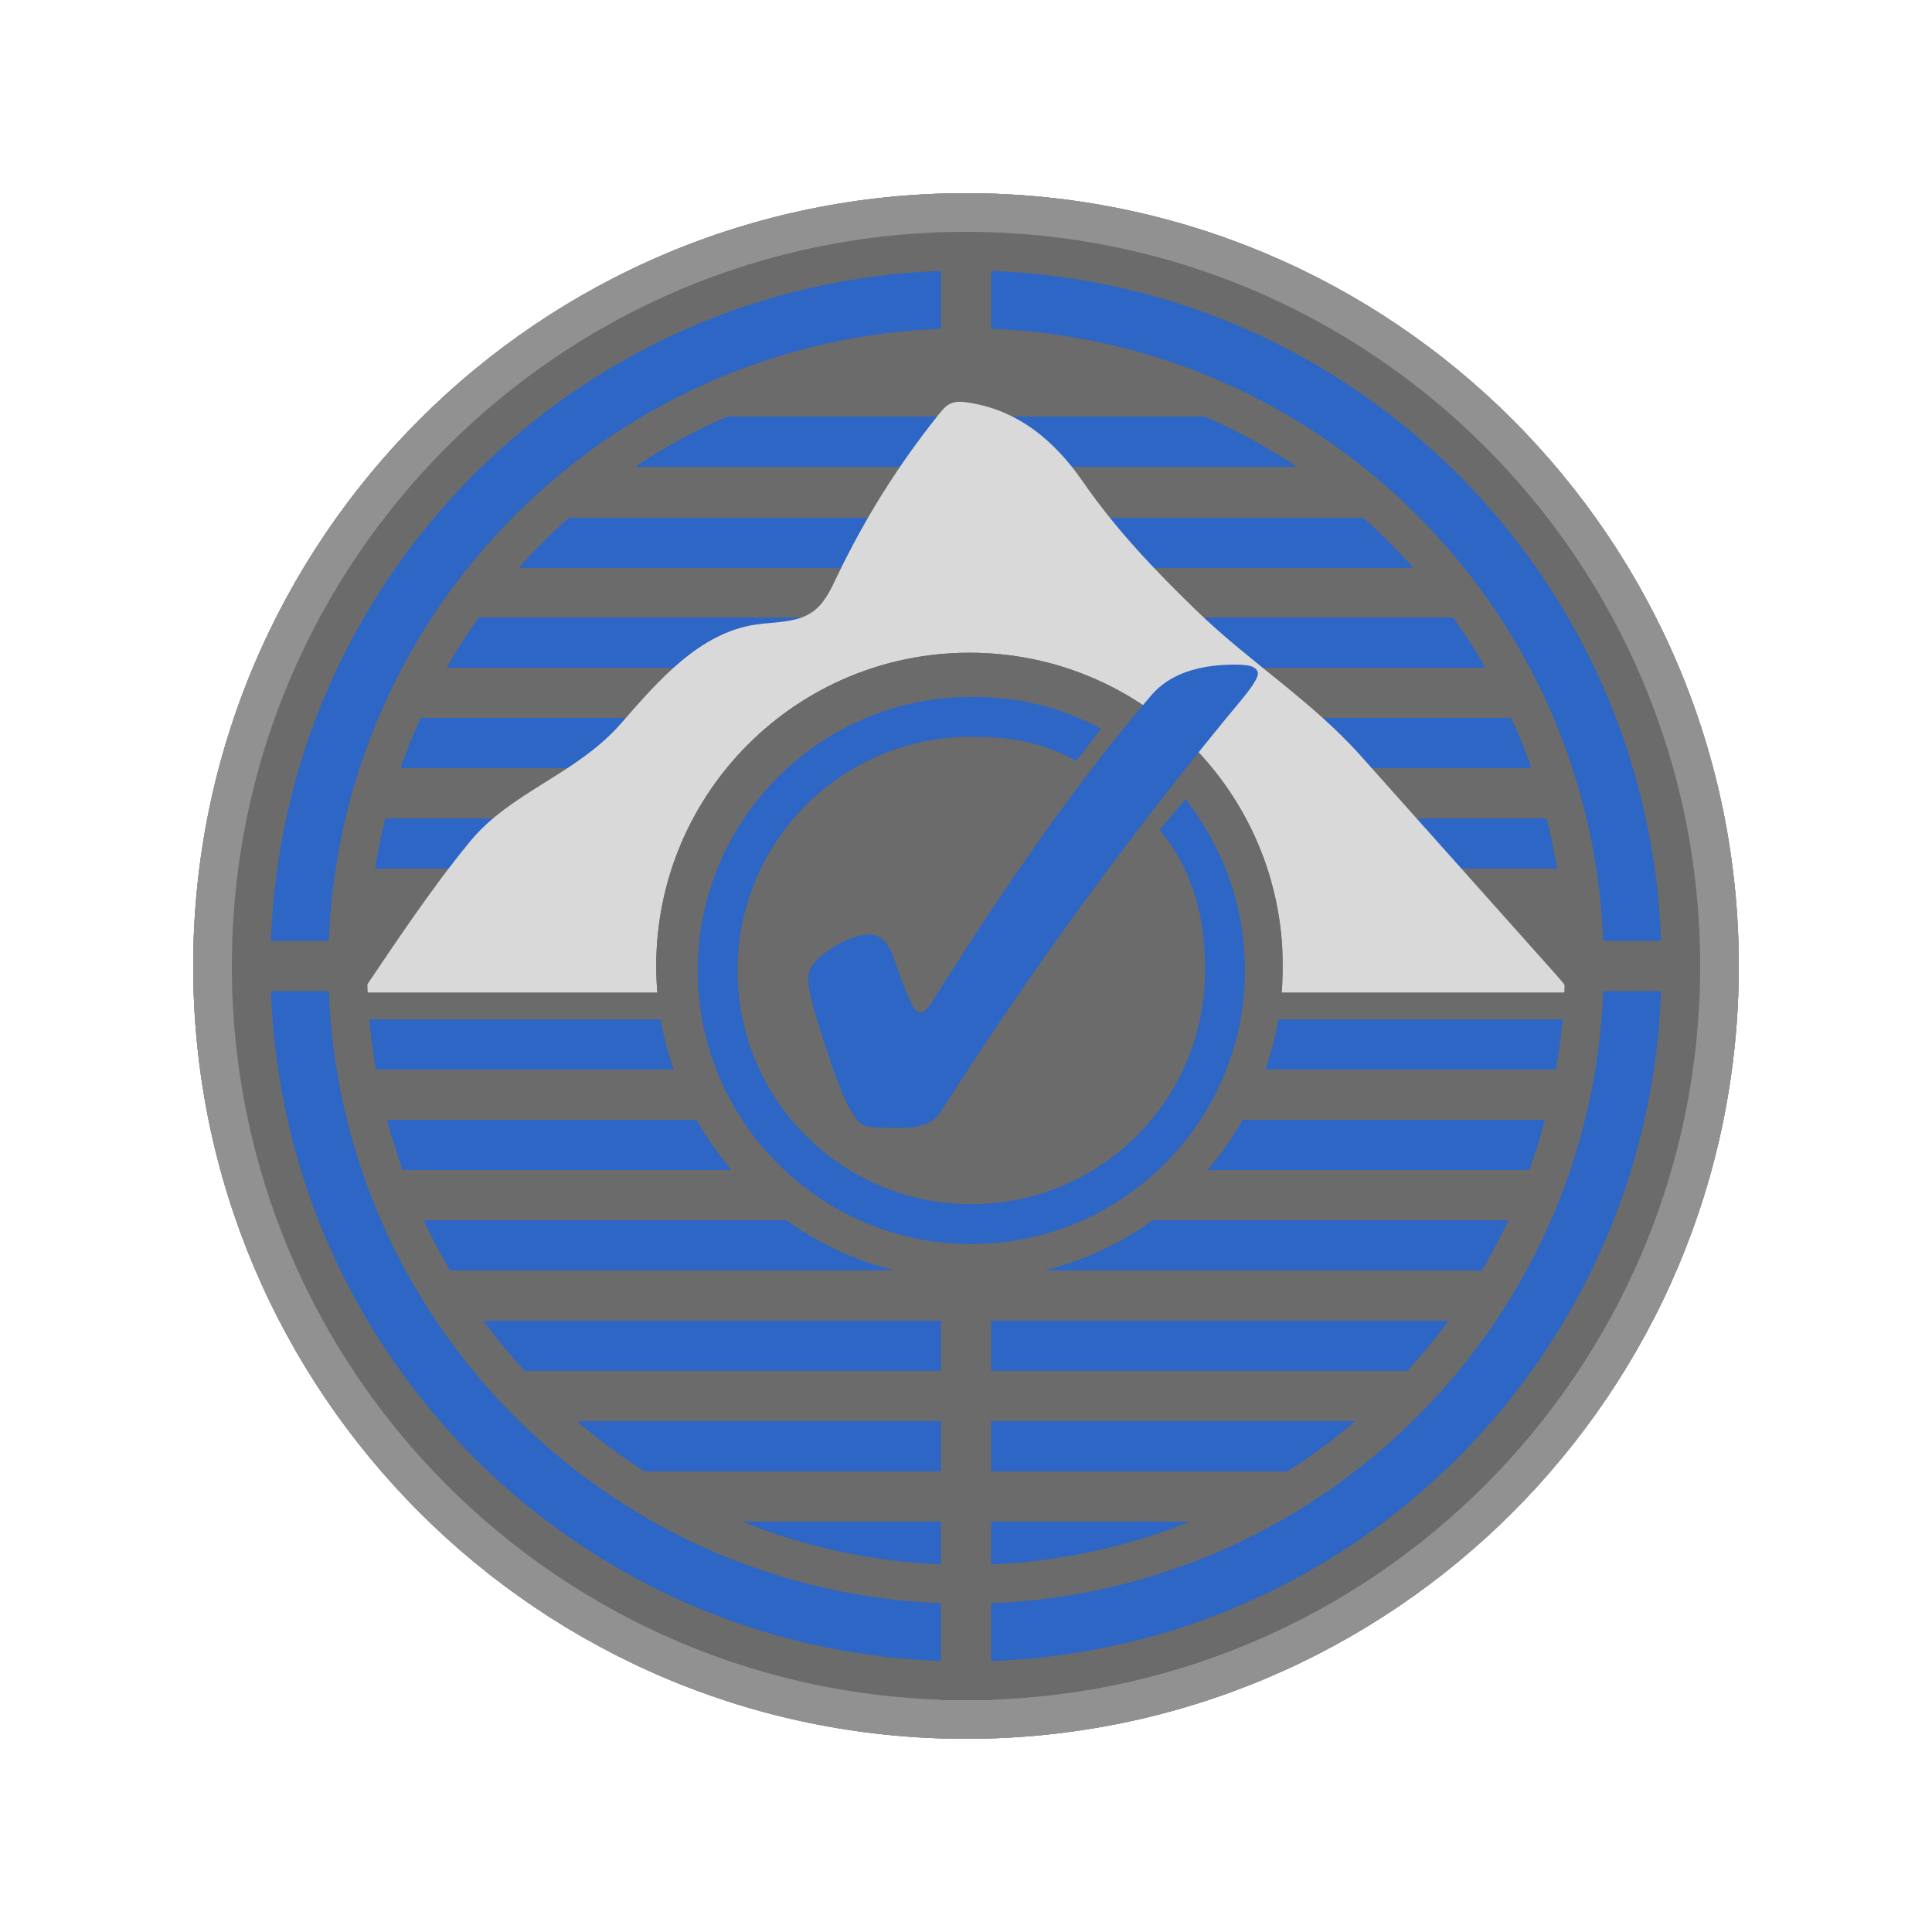 <svg xmlns="http://www.w3.org/2000/svg" xmlns:xlink="http://www.w3.org/1999/xlink" width="500" zoomAndPan="magnify" viewBox="0 0 375 375" height="500" preserveAspectRatio="xMidYMid meet" version="1.0"><defs><clipPath id="80ebf3bf12"><path d="M 37.5 37.5 L 337.5 37.5 L 337.5 337.5 L 37.5 337.5 Z M 37.5 37.5 " clip-rule="nonzero"/></clipPath><clipPath id="dde5d1c336"><path d="M 187.5 37.5 C 104.656 37.5 37.5 104.656 37.5 187.5 C 37.5 270.344 104.656 337.5 187.5 337.5 C 270.344 337.5 337.5 270.344 337.5 187.5 C 337.5 104.656 270.344 37.5 187.5 37.5 Z M 187.5 37.5 " clip-rule="nonzero"/></clipPath><clipPath id="b6f03ec1bb"><path d="M 37.5 37.5 L 337.5 37.5 L 337.5 337.5 L 37.5 337.5 Z M 37.5 37.5 " clip-rule="nonzero"/></clipPath><clipPath id="efdad9dab2"><path d="M 187.5 37.5 C 104.656 37.5 37.5 104.656 37.5 187.5 C 37.5 270.344 104.656 337.5 187.5 337.5 C 270.344 337.5 337.5 270.344 337.5 187.5 C 337.5 104.656 270.344 37.5 187.5 37.5 Z M 187.5 37.5 " clip-rule="nonzero"/></clipPath><clipPath id="3725485dfd"><path d="M 45 45 L 330 45 L 330 330 L 45 330 Z M 45 45 " clip-rule="nonzero"/></clipPath><clipPath id="d3ec9b82f9"><path d="M 187.5 45 C 108.801 45 45 108.801 45 187.5 C 45 266.199 108.801 330 187.5 330 C 266.199 330 330 266.199 330 187.5 C 330 108.801 266.199 45 187.5 45 Z M 187.5 45 " clip-rule="nonzero"/></clipPath><clipPath id="6a84e167c6"><path d="M 52.5 52.5 L 322.5 52.5 L 322.5 322.5 L 52.5 322.5 Z M 52.5 52.5 " clip-rule="nonzero"/></clipPath><clipPath id="bb05314990"><path d="M 187.5 52.5 C 112.941 52.5 52.5 112.941 52.5 187.5 C 52.5 262.059 112.941 322.5 187.5 322.5 C 262.059 322.5 322.5 262.059 322.5 187.5 C 322.5 112.941 262.059 52.5 187.5 52.5 Z M 187.5 52.5 " clip-rule="nonzero"/></clipPath><clipPath id="2a7b366740"><path d="M 70 77.891 L 305 77.891 L 305 192.641 L 70 192.641 Z M 70 77.891 " clip-rule="nonzero"/></clipPath><clipPath id="79e48e6eba"><path d="M 63.75 63.75 L 311.25 63.75 L 311.25 311.25 L 63.75 311.25 Z M 63.75 63.75 " clip-rule="nonzero"/></clipPath><clipPath id="a7f534095c"><path d="M 187.5 63.75 C 119.156 63.75 63.75 119.156 63.75 187.5 C 63.75 255.844 119.156 311.25 187.5 311.25 C 255.844 311.25 311.25 255.844 311.25 187.5 C 311.25 119.156 255.844 63.75 187.5 63.75 Z M 187.5 63.75 " clip-rule="nonzero"/></clipPath><clipPath id="eee1b7d7fd"><path d="M 127.375 126.695 L 248.988 126.695 L 248.988 248.305 L 127.375 248.305 Z M 127.375 126.695 " clip-rule="nonzero"/></clipPath><clipPath id="726b99a938"><path d="M 188.18 126.695 C 154.598 126.695 127.375 153.918 127.375 187.5 C 127.375 221.082 154.598 248.305 188.18 248.305 C 221.762 248.305 248.988 221.082 248.988 187.5 C 248.988 153.918 221.762 126.695 188.18 126.695 Z M 188.18 126.695 " clip-rule="nonzero"/></clipPath><clipPath id="baf4cbd461"><path d="M 127.375 126.695 L 248.875 126.695 L 248.875 248.195 L 127.375 248.195 Z M 127.375 126.695 " clip-rule="nonzero"/></clipPath><clipPath id="f428d09e82"><path d="M 188.18 126.695 C 154.598 126.695 127.375 153.918 127.375 187.496 C 127.375 221.078 154.598 248.301 188.18 248.301 C 221.758 248.301 248.98 221.078 248.98 187.496 C 248.98 153.918 221.758 126.695 188.18 126.695 Z M 188.18 126.695 " clip-rule="nonzero"/></clipPath><clipPath id="12232ed9c9"><path d="M 135.375 135 L 242 135 L 242 241.5 L 135.375 241.5 Z M 135.375 135 " clip-rule="nonzero"/></clipPath><clipPath id="b04cf7ea4a"><path d="M 156 129 L 244.125 129 L 244.125 219 L 156 219 Z M 156 129 " clip-rule="nonzero"/></clipPath></defs><g clip-path="url(#80ebf3bf12)"><g clip-path="url(#dde5d1c336)"><path fill="#6b6b6b" d="M 37.5 37.5 L 337.5 37.5 L 337.5 337.5 L 37.5 337.5 Z M 37.5 37.5 " fill-opacity="1" fill-rule="nonzero"/><path stroke-linecap="butt" transform="matrix(0.75, 0, 0, 0.75, 37.5, 37.5)" fill="none" stroke-linejoin="miter" d="M 200 0 C 89.542 0 -0 89.542 -0 200 C -0 310.458 89.542 400 200 400 C 310.458 400 400 310.458 400 200 C 400 89.542 310.458 0 200 0 Z M 200 0 " stroke="#919191" stroke-width="24" stroke-opacity="1" stroke-miterlimit="4"/></g></g><path stroke-linecap="butt" transform="matrix(0.75, -0, 0, 0.75, 122.547, 80.85)" fill="none" stroke-linejoin="miter" d="M 0 6.502 L 172.604 6.502 " stroke="#2d66c4" stroke-width="13" stroke-opacity="1" stroke-miterlimit="4"/><path stroke-linecap="butt" transform="matrix(0.75, 0, 0, 0.75, 143.704, 295.35)" fill="none" stroke-linejoin="miter" d="M -0.002 6.502 L 116.191 6.502 " stroke="#2d66c4" stroke-width="13" stroke-opacity="1" stroke-miterlimit="4"/><path stroke-linecap="butt" transform="matrix(0.75, 0, 0, 0.75, 112.359, 275.85)" fill="none" stroke-linejoin="miter" d="M 0.001 6.502 L 202.991 6.502 " stroke="#2d66c4" stroke-width="13" stroke-opacity="1" stroke-miterlimit="4"/><path stroke-linecap="butt" transform="matrix(0.75, -0, 0, 0.75, 99.863, 100.487)" fill="none" stroke-linejoin="miter" d="M 0 6.502 L 233.703 6.502 " stroke="#2d66c4" stroke-width="13" stroke-opacity="1" stroke-miterlimit="4"/><path stroke-linecap="butt" transform="matrix(0.75, -0, 0, 0.75, 85.012, 119.85)" fill="none" stroke-linejoin="miter" d="M -0 6.502 L 272.172 6.502 " stroke="#2d66c4" stroke-width="13" stroke-opacity="1" stroke-miterlimit="4"/><path stroke-linecap="butt" transform="matrix(0.75, 0, 0, 0.75, 76.286, 139.35)" fill="none" stroke-linejoin="miter" d="M -0.001 6.502 L 297.572 6.502 " stroke="#2d66c4" stroke-width="13" stroke-opacity="1" stroke-miterlimit="4"/><path stroke-linecap="butt" transform="matrix(0.75, 0, 0, 0.75, 70.666, 158.85)" fill="none" stroke-linejoin="miter" d="M 0.002 6.502 L 310.778 6.502 " stroke="#2d66c4" stroke-width="13" stroke-opacity="1" stroke-miterlimit="4"/><path stroke-linecap="butt" transform="matrix(0.75, 0, -0, 0.75, 70.666, 197.85)" fill="none" stroke-linejoin="miter" d="M 0.002 6.502 L 313.372 6.502 " stroke="#2d66c4" stroke-width="13" stroke-opacity="1" stroke-miterlimit="4"/><path stroke-linecap="butt" transform="matrix(0.75, 0, 0, 0.75, 73.203, 217.35)" fill="none" stroke-linejoin="miter" d="M -0 6.502 L 304.39 6.502 " stroke="#2d66c4" stroke-width="13" stroke-opacity="1" stroke-miterlimit="4"/><path stroke-linecap="butt" transform="matrix(0.75, 0, 0, 0.75, 81.154, 236.85)" fill="none" stroke-linejoin="miter" d="M -0.003 6.502 L 286.388 6.502 " stroke="#2d66c4" stroke-width="13" stroke-opacity="1" stroke-miterlimit="4"/><path stroke-linecap="butt" transform="matrix(0.75, 0, 0, 0.75, 91.805, 256.35)" fill="none" stroke-linejoin="miter" d="M -0.001 6.502 L 255.187 6.502 " stroke="#2d66c4" stroke-width="13" stroke-opacity="1" stroke-miterlimit="4"/><g clip-path="url(#b6f03ec1bb)"><g clip-path="url(#efdad9dab2)"><path stroke-linecap="butt" transform="matrix(0.75, 0, 0, 0.75, 37.5, 37.5)" fill="none" stroke-linejoin="miter" d="M 200 0 C 89.542 0 -0 89.542 -0 200 C -0 310.458 89.542 400 200 400 C 310.458 400 400 310.458 400 200 C 400 89.542 310.458 0 200 0 Z M 200 0 " stroke="#919191" stroke-width="24" stroke-opacity="1" stroke-miterlimit="4"/></g></g><g clip-path="url(#3725485dfd)"><g clip-path="url(#d3ec9b82f9)"><path stroke-linecap="butt" transform="matrix(0.75, 0, 0, 0.75, 45, 45)" fill="none" stroke-linejoin="miter" d="M 190 0 C 85.068 0 -0 85.068 -0 190 C -0 294.932 85.068 380 190 380 C 294.932 380 380 294.932 380 190 C 380 85.068 294.932 0 190 0 Z M 190 0 " stroke="#6b6b6b" stroke-width="20" stroke-opacity="1" stroke-miterlimit="4"/></g></g><g clip-path="url(#6a84e167c6)"><g clip-path="url(#bb05314990)"><path stroke-linecap="butt" transform="matrix(0.75, 0, 0, 0.75, 52.5, 52.5)" fill="none" stroke-linejoin="miter" d="M 180 0 C 80.589 0 -0 80.589 -0 180 C -0 279.411 80.589 360 180 360 C 279.411 360 360 279.411 360 180 C 360 80.589 279.411 0 180 0 Z M 180 0 " stroke="#2d66c4" stroke-width="30" stroke-opacity="1" stroke-miterlimit="4"/></g></g><path stroke-linecap="butt" transform="matrix(0.75, 0, 0, 0.75, 48.75, 182.625)" fill="none" stroke-linejoin="miter" d="M -0 6.5 L 370 6.5 " stroke="#6b6b6b" stroke-width="13" stroke-opacity="1" stroke-miterlimit="4"/><path stroke-linecap="butt" transform="matrix(0, 0.75, -0.75, 0, 192.375, 52.5)" fill="none" stroke-linejoin="miter" d="M 0 6.5 L 370 6.5 " stroke="#6b6b6b" stroke-width="13" stroke-opacity="1" stroke-miterlimit="4"/><g clip-path="url(#2a7b366740)"><path fill="#d9d9d9" d="M 304.965 192.945 L 70.031 192.945 C 76.867 182.852 83.633 172.555 91.305 163.254 C 99.215 153.668 111.902 150.309 120.555 140.402 C 127.789 132.121 135.66 122.945 146.527 121.254 C 150.418 120.648 154.734 120.98 157.898 118.633 C 160.062 117.023 161.246 114.453 162.406 112.016 C 167.785 100.715 174.488 90.043 182.328 80.293 C 182.945 79.527 183.602 78.738 184.496 78.332 C 185.516 77.863 186.695 77.957 187.812 78.121 C 197.617 79.57 204.688 85.555 210.145 93.434 C 216.617 102.781 224.09 110.641 232.344 118.621 C 242.617 128.562 254.613 136.047 264.125 146.707 C 276.633 160.727 289.141 174.742 301.645 188.758 C 302.824 190.082 304.027 191.449 304.965 192.945 Z M 304.965 192.945 " fill-opacity="1" fill-rule="nonzero"/></g><g clip-path="url(#79e48e6eba)"><g clip-path="url(#a7f534095c)"><path stroke-linecap="butt" transform="matrix(0.75, 0, 0, 0.75, 63.75, 63.75)" fill="none" stroke-linejoin="miter" d="M 165 0 C 73.875 0 -0 73.875 -0 165 C -0 256.125 73.875 330 165 330 C 256.125 330 330 256.125 330 165 C 330 73.875 256.125 0 165 0 Z M 165 0 " stroke="#6b6b6b" stroke-width="20" stroke-opacity="1" stroke-miterlimit="4"/></g></g><g clip-path="url(#eee1b7d7fd)"><g clip-path="url(#726b99a938)"><path fill="#6b6b6b" d="M 127.375 126.695 L 248.988 126.695 L 248.988 248.305 L 127.375 248.305 Z M 127.375 126.695 " fill-opacity="1" fill-rule="nonzero"/></g></g><g clip-path="url(#baf4cbd461)"><g clip-path="url(#f428d09e82)"><path stroke-linecap="butt" transform="matrix(0.75, 0, 0, 0.75, 127.375, 126.694)" fill="none" stroke-linejoin="miter" d="M 81.073 0.002 C 36.297 0.002 -0 36.299 -0 81.07 C -0 125.846 36.297 162.142 81.073 162.142 C 125.843 162.142 162.14 125.846 162.14 81.07 C 162.14 36.299 125.843 0.002 81.073 0.002 Z M 81.073 0.002 " stroke="#6b6b6b" stroke-width="28" stroke-opacity="1" stroke-miterlimit="4"/></g></g><g clip-path="url(#12232ed9c9)"><path fill="#2d66c4" d="M 188.531 135.262 C 159.258 135.262 135.422 159.098 135.422 188.371 C 135.422 217.645 159.258 241.48 188.531 241.48 C 217.805 241.48 241.641 217.645 241.641 188.371 C 241.641 175.715 237.355 164.398 230.086 155.125 L 225.086 161.051 C 231.426 168.859 233.906 177.523 233.906 188.371 C 233.906 213.457 213.617 233.734 188.531 233.734 C 163.441 233.734 143.156 213.457 143.156 188.371 C 143.156 163.285 163.441 142.996 188.531 142.996 C 196.48 142.996 202.426 144.137 208.918 147.723 L 213.668 141.484 C 206.066 137.285 197.809 135.262 188.531 135.262 Z M 188.531 135.262 " fill-opacity="1" fill-rule="evenodd"/></g><g clip-path="url(#b04cf7ea4a)"><path fill="#2d66c4" d="M 168.875 181.387 C 171.016 181.387 172.637 183.145 173.734 186.656 C 175.93 193.246 177.496 196.543 178.43 196.543 C 179.145 196.543 179.887 195.992 180.652 194.895 C 196.086 170.184 210.363 150.195 223.484 134.93 C 226.891 130.977 232.301 129 239.711 129 C 241.469 129 242.648 129.164 243.254 129.492 C 243.859 129.824 244.16 130.234 244.16 130.73 C 244.16 131.5 243.254 133.008 241.441 135.258 C 220.246 160.738 200.586 187.645 182.465 215.98 C 181.203 217.957 178.621 218.945 174.723 218.945 C 170.77 218.945 168.438 218.781 167.723 218.453 C 165.855 217.629 163.656 213.43 161.133 205.852 C 158.277 197.449 156.848 192.176 156.848 190.035 C 156.848 187.727 158.77 185.504 162.613 183.363 C 164.977 182.043 167.062 181.387 168.875 181.387 " fill-opacity="1" fill-rule="nonzero"/></g></svg>